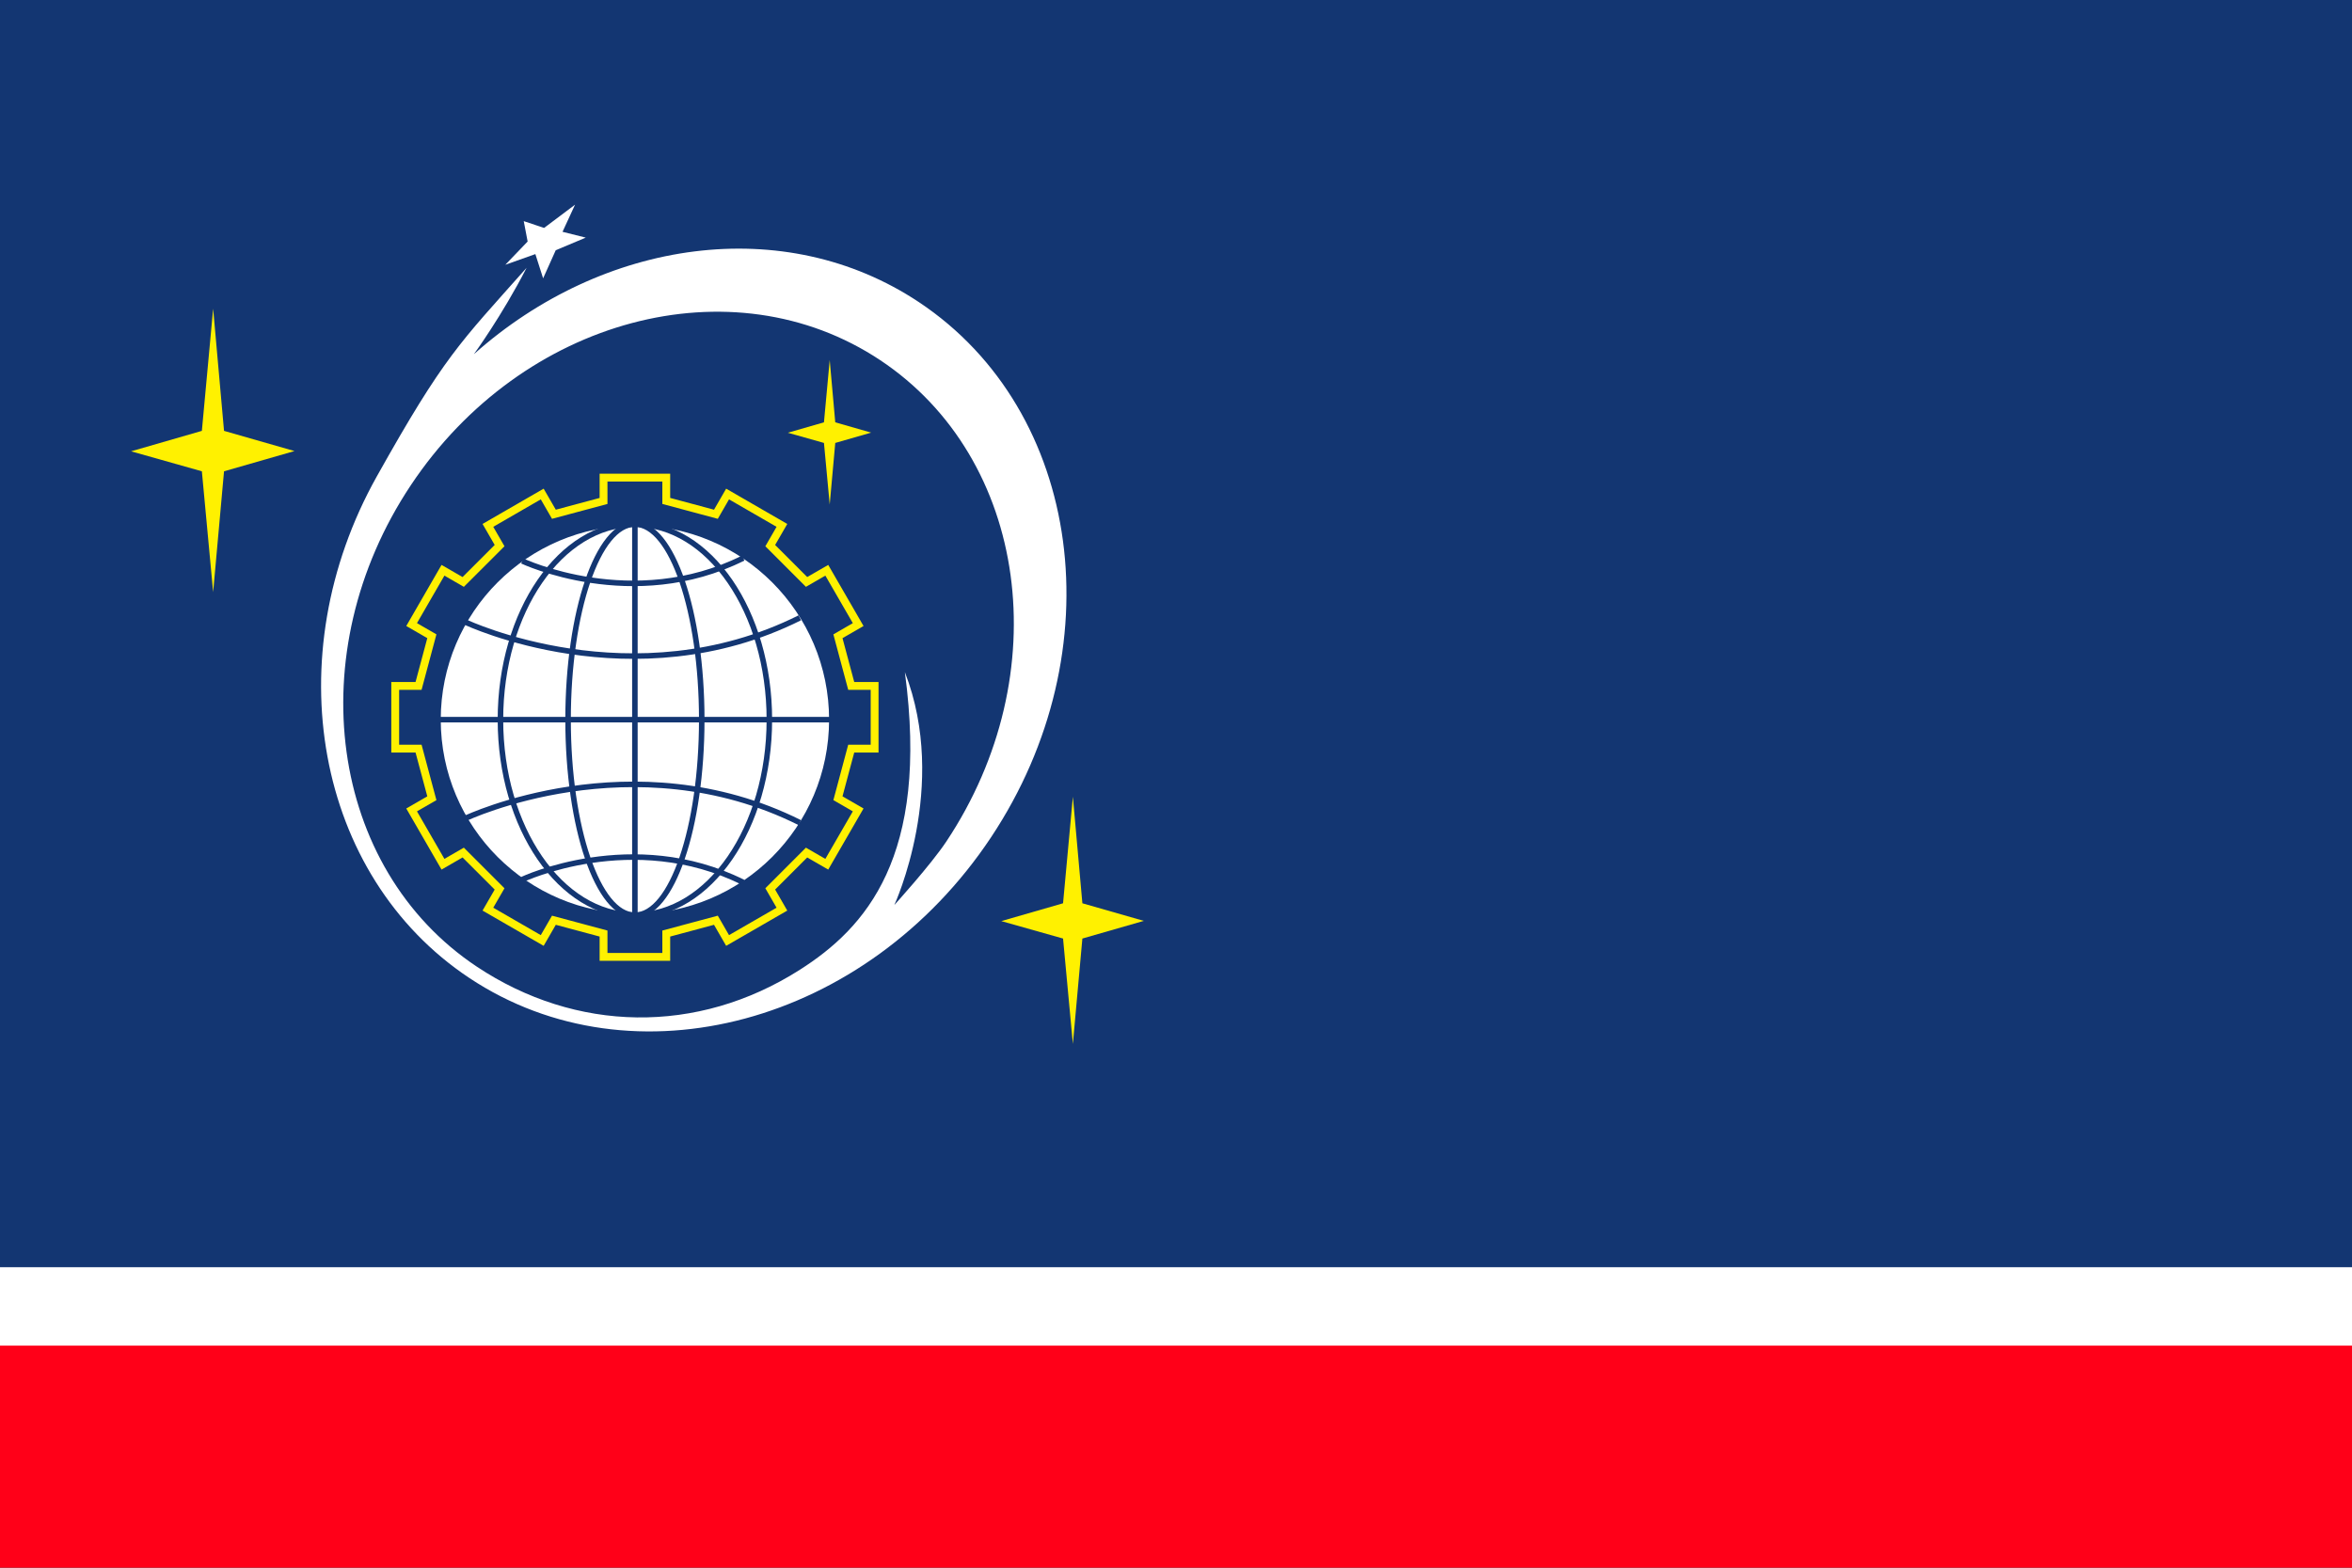<?xml version="1.0" encoding="utf-8"?>
<!-- Generator: Adobe Illustrator 15.0.0, SVG Export Plug-In . SVG Version: 6.00 Build 0)  -->
<!DOCTYPE svg PUBLIC "-//W3C//DTD SVG 1.1//EN" "http://www.w3.org/Graphics/SVG/1.1/DTD/svg11.dtd">
<svg version="1.1" id="Layer_1" xmlns="http://www.w3.org/2000/svg" xmlns:xlink="http://www.w3.org/1999/xlink" x="0px" y="0px"
	 width="900px" height="600px" viewBox="0 0 900 600" enable-background="new 0 0 900 600" xml:space="preserve">
<rect x="0" y="0" width="900" height="600" fill="#333333" stroke="none"/>
<rect x="0" fill="#133672" width="900" height="501.664"/>
<rect x="0" y="499.664" fill="#FF0018" width="900" height="100.336"/>
<rect x="0" y="485" fill="#FFFFFF" width="900" height="30"/>
<polygon fill="#FFF100" points="81.561,118.152 77.246,164.906 50.149,172.728 77.246,180.38 81.561,226.631 85.726,180.38 
	112.685,172.63 85.726,164.906 "/>
<polygon fill="#FFF100" points="410.541,304.938 406.78,345.712 383.149,352.533 406.78,359.206 410.541,399.54 414.176,359.206 
	437.685,352.447 414.176,345.712 "/>
<polygon fill="#FFF100" points="317.49,137.804 315.29,161.637 301.479,165.624 315.29,169.525 317.49,193.101 319.615,169.525 
	333.356,165.574 319.615,161.637 "/>
<polygon fill="none" stroke="#FFF100" stroke-width="3" points="334.672,286.515 334.672,262.513 325.723,262.513 320.64,243.517 
	328.385,239.046 316.375,218.258 308.636,222.725 294.735,208.822 299.203,201.079 278.415,189.073 273.943,196.823 
	254.948,191.721 254.948,182.786 230.947,182.786 230.947,191.729 211.954,196.822 207.482,189.073 186.699,201.079 
	191.167,208.817 177.248,222.727 169.506,218.258 157.509,239.038 165.252,243.509 160.165,262.513 151.23,262.513 151.23,286.515 
	160.163,286.515 165.252,305.51 157.509,309.979 169.506,330.768 177.248,326.299 191.167,340.217 186.699,347.955 207.482,359.951 
	211.954,352.203 230.947,357.297 230.947,366.238 254.948,366.238 254.948,357.297 273.943,352.201 278.415,359.951 
	299.203,347.955 294.735,340.213 308.636,326.299 316.375,330.768 328.385,309.979 320.64,305.506 325.723,286.515 "/>
<path fill="#FFFFFF" stroke="#133672" stroke-width="1.056" d="M317.78,275.432c0,41.329-33.501,74.833-74.836,74.833
	c-41.328,0-74.82-33.505-74.82-74.833c0-41.332,33.492-74.831,74.82-74.831C284.278,200.602,317.78,234.101,317.78,275.432z"/>
<line fill="none" stroke="#133672" stroke-width="2.112" x1="242.943" y1="200.602" x2="242.943" y2="350.266"/>
<path fill="none" stroke="#133672" stroke-width="2.112" d="M199.874,214.71c0,0,42.274,20.004,84.521-1.119"/>
<path fill="none" stroke="#133672" stroke-width="2.112" d="M178.218,238.157c0,0,63.938,30.246,127.834-1.704"/>
<path fill="none" stroke="#133672" stroke-width="2.112" d="M199.874,336.592c0,0,42.274-19.997,84.521,1.125"/>
<path fill="none" stroke="#133672" stroke-width="2.112" d="M178.218,313.152c0,0,63.938-30.25,127.834,1.695"/>
<line fill="none" stroke="#133672" stroke-width="2.112" x1="168.114" y1="275.432" x2="317.78" y2="275.432"/>
<path fill="none" stroke="#133672" stroke-width="2.112" d="M294.398,275.432c0,41.329-23.034,74.833-51.455,74.833
	c-28.413,0-51.447-33.505-51.447-74.833c0-41.332,23.034-74.831,51.447-74.831C271.364,200.602,294.398,234.101,294.398,275.432z"/>
<path fill="none" stroke="#133672" stroke-width="2.112" d="M268.526,275.432c0,41.329-11.451,74.833-25.583,74.833
	c-14.122,0-25.566-33.505-25.566-74.833c0-41.332,11.444-74.831,25.566-74.831C257.074,200.602,268.526,234.101,268.526,275.432z"/>
<path fill="#FFFFFF" d="M351.621,115.635c-51.447-34.213-120.8-24.18-170.289,19.926c0,0,10.751-14.728,20.168-33.061
	c-25.75,29-31.5,33.75-57.321,79.848c-38.593,68.901-23.601,152.704,35.397,191.943c62.73,41.715,152.104,17.641,199.613-53.78
	C426.687,249.091,414.344,157.357,351.621,115.635z M182.46,369.968c-56.591-37.646-67.921-120.118-25.291-184.209
	c42.631-64.096,123.068-85.541,179.669-47.899c56.59,37.642,67.915,120.124,25.281,184.214
	c-5.952,8.949-19.901,24.308-19.901,24.308s21.032-45.444,4.032-89.132c9.5,70.777-15.083,97.917-40.198,113.917
	C266.732,396.217,220.278,395.117,182.46,369.968z"/>
<polygon fill="#FFFFFF" points="220.047,78.331 208.198,87.233 200.412,84.635 201.901,92.434 193.358,101.334 204.86,97.249 
	207.825,106.53 212.653,95.77 224.148,90.944 215.252,88.719 "/>
</svg>
